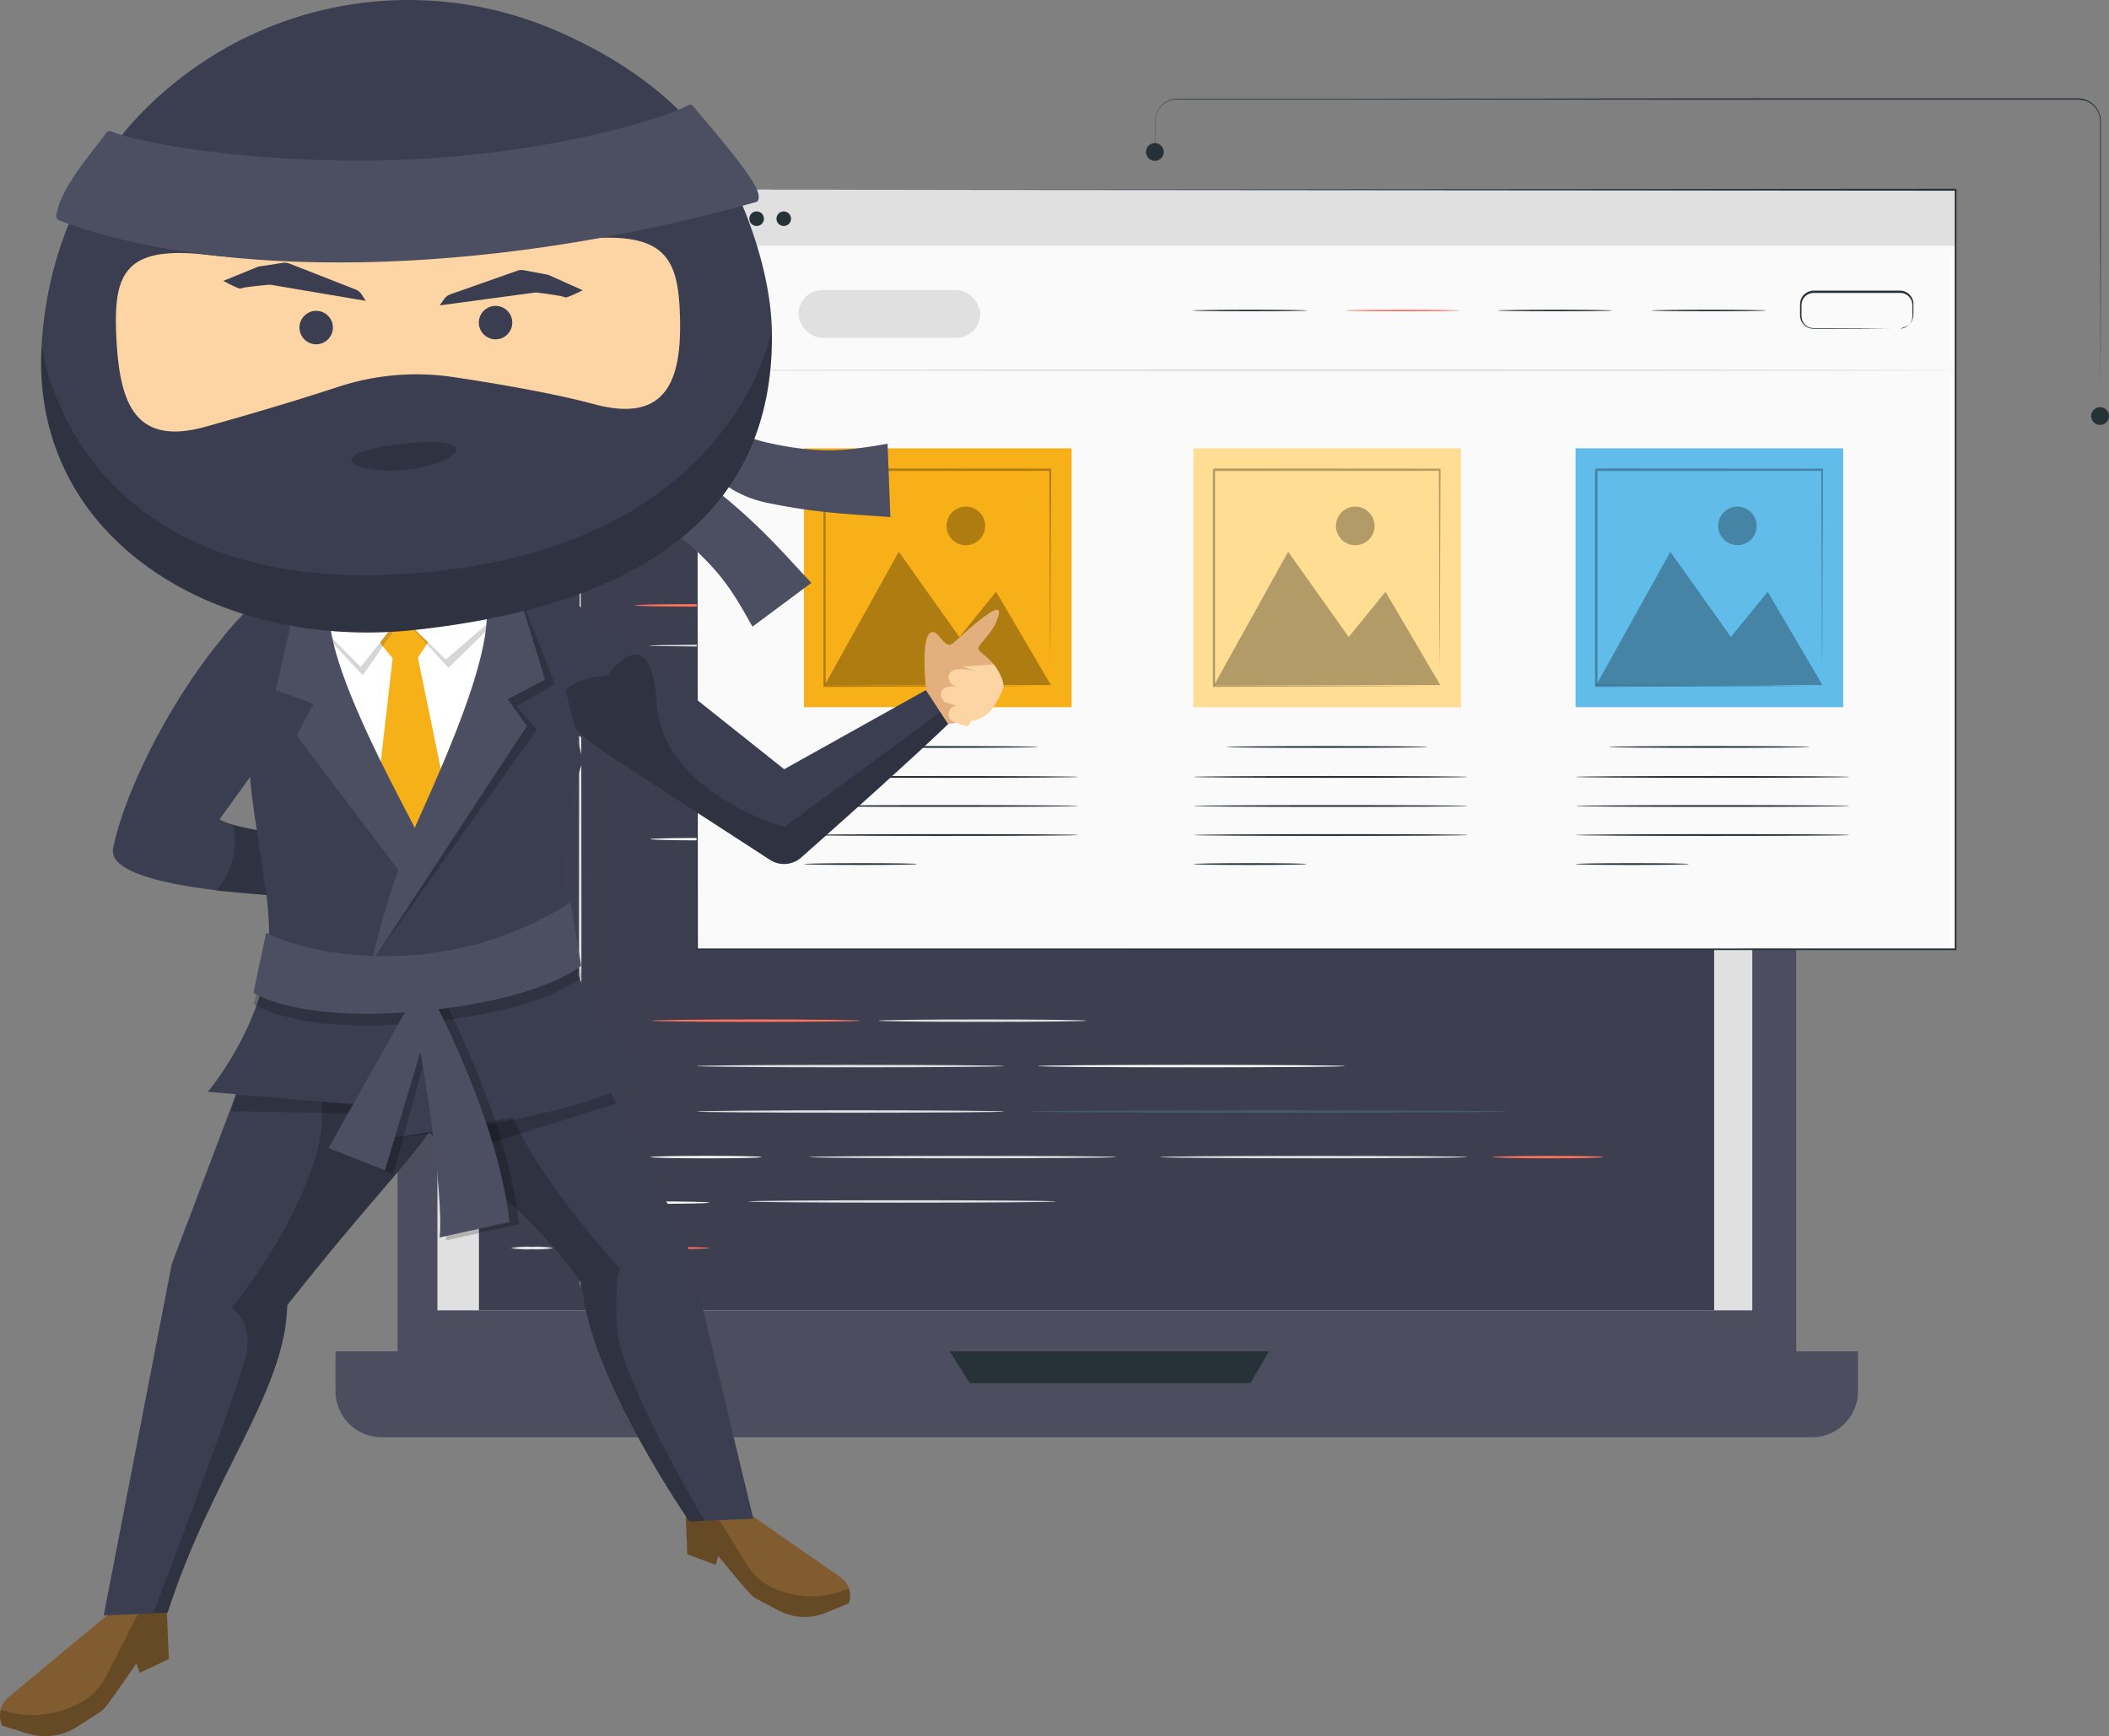 <svg xmlns="http://www.w3.org/2000/svg" width="456.497" height="375.818" viewBox="0 0 456.497 375.818"><rect x="0" y="0" width="456.497" height="375.818" fill="#808080" stroke="none"/><g transform="translate(-1152.127 -3659.149)"><g transform="translate(1224.753 3680.425)"><g transform="translate(0 74.566)"><path d="M136.625,161.3H429.156a4.9,4.9,0,0,1,4.753,5.042V362.8c0,6.02-4.6,10.9-10.274,10.9h-282.2c-5.674,0-10.274-4.88-10.274-10.9V167.1a5.639,5.639,0,0,1,5.465-5.8Z" transform="translate(-117.732 -161.3)" fill="#4c4e60"></path><path d="M113.21,424.23H442.755v8.319a10,10,0,0,1-9.72,10.264H122.93a10,10,0,0,1-9.72-10.264Z" transform="translate(-113.21 -227.536)" fill="#4c4e60"></path><rect width="284.607" height="179.368" transform="translate(22.053 8.438)" fill="#e0e0e0"></rect><path d="M303.51,424.23l4.324,6.867h60.759l4.01-6.867Z" transform="translate(-170.563 -227.536)" fill="#263238"></path><rect width="267.357" height="168.977" transform="translate(31.045 18.829)" fill="#3d3f50"></rect><path d="M183.909,351.6c-.15,0-.269-35.99-.269-80.374s.12-80.382.269-80.382.269,35.983.269,80.382S184.074,351.6,183.909,351.6Z" transform="translate(-130.953 -168.742)" fill="#e0e0e0"></path><path d="M173.184,210.229a20.968,20.968,0,0,1-4.638.262,21.066,21.066,0,0,1-4.646-.262,20.722,20.722,0,0,1,4.646-.269A20.114,20.114,0,0,1,173.184,210.229Z" transform="translate(-125.98 -173.558)" fill="#e0e0e0"></path><path d="M173.664,198.029a20.209,20.209,0,0,1-4.646.269,20.115,20.115,0,0,1-4.638-.269,20.167,20.167,0,0,1,4.638-.269A20.26,20.26,0,0,1,173.664,198.029Z" transform="translate(-126.101 -170.485)" fill="#e0e0e0"></path><path d="M173.184,223.369a20.168,20.168,0,0,1-4.638.269,20.262,20.262,0,0,1-4.646-.269,20.209,20.209,0,0,1,4.646-.269A20.114,20.114,0,0,1,173.184,223.369Z" transform="translate(-125.98 -176.868)" fill="#e0e0e0"></path><path d="M173.184,236.509a20.167,20.167,0,0,1-4.638.269,20.26,20.26,0,0,1-4.646-.269,20.209,20.209,0,0,1,4.646-.269A20.114,20.114,0,0,1,173.184,236.509Z" transform="translate(-125.98 -180.179)" fill="#e0e0e0"></path><path d="M173.184,249.652a20.166,20.166,0,0,1-4.638.269,20.26,20.26,0,0,1-4.646-.269,20.483,20.483,0,0,1,4.646-.262A20.914,20.914,0,0,1,173.184,249.652Z" transform="translate(-125.98 -183.491)" fill="#e0e0e0"></path><path d="M173.184,262.8a20.168,20.168,0,0,1-4.638.269,20.264,20.264,0,0,1-4.646-.269,20.207,20.207,0,0,1,4.646-.269A20.114,20.114,0,0,1,173.184,262.8Z" transform="translate(-125.98 -186.802)" fill="#e0e0e0"></path><path d="M173.184,275.909a20.167,20.167,0,0,1-4.638.269,20.26,20.26,0,0,1-4.646-.269,20.21,20.21,0,0,1,4.646-.269A21.734,21.734,0,0,1,173.184,275.909Z" transform="translate(-125.98 -190.104)" fill="#e0e0e0"></path><path d="M173.184,289.082a20.168,20.168,0,0,1-4.638.269,20.264,20.264,0,0,1-4.646-.269,20.483,20.483,0,0,1,4.646-.262A22.05,22.05,0,0,1,173.184,289.082Z" transform="translate(-125.98 -193.424)" fill="#e0e0e0"></path><path d="M173.184,302.229a20.969,20.969,0,0,1-4.638.262,21.067,21.067,0,0,1-4.646-.262,20.722,20.722,0,0,1,4.646-.269A20.115,20.115,0,0,1,173.184,302.229Z" transform="translate(-125.98 -196.735)" fill="#e0e0e0"></path><path d="M173.184,315.369a20.168,20.168,0,0,1-4.638.269,20.264,20.264,0,0,1-4.646-.269,20.21,20.21,0,0,1,4.646-.269A20.117,20.117,0,0,1,173.184,315.369Z" transform="translate(-125.98 -200.045)" fill="#e0e0e0"></path><path d="M173.184,328.509a20.167,20.167,0,0,1-4.638.269,20.26,20.26,0,0,1-4.646-.269,20.207,20.207,0,0,1,4.646-.269A20.114,20.114,0,0,1,173.184,328.509Z" transform="translate(-125.98 -203.355)" fill="#e0e0e0"></path><path d="M173.184,341.659a20.969,20.969,0,0,1-4.638.262,21.067,21.067,0,0,1-4.646-.262,20.722,20.722,0,0,1,4.646-.269A20.115,20.115,0,0,1,173.184,341.659Z" transform="translate(-125.98 -206.668)" fill="#e0e0e0"></path><path d="M173.184,354.8a20.168,20.168,0,0,1-4.638.269,20.264,20.264,0,0,1-4.646-.269,20.207,20.207,0,0,1,4.646-.269A20.114,20.114,0,0,1,173.184,354.8Z" transform="translate(-125.98 -209.978)" fill="#e0e0e0"></path><path d="M173.184,367.909a20.166,20.166,0,0,1-4.638.269,20.264,20.264,0,0,1-4.646-.269,20.21,20.21,0,0,1,4.646-.269A21.732,21.732,0,0,1,173.184,367.909Z" transform="translate(-125.98 -213.28)" fill="#e0e0e0"></path><path d="M173.184,381.082a20.167,20.167,0,0,1-4.638.269,20.262,20.262,0,0,1-4.646-.269,20.484,20.484,0,0,1,4.646-.262A22.054,22.054,0,0,1,173.184,381.082Z" transform="translate(-125.98 -216.601)" fill="#e0e0e0"></path><path d="M173.184,394.229a20.168,20.168,0,0,1-4.638.269,20.264,20.264,0,0,1-4.646-.269,20.207,20.207,0,0,1,4.646-.269A20.114,20.114,0,0,1,173.184,394.229Z" transform="translate(-125.98 -219.911)" fill="#e0e0e0"></path><path d="M217.946,394.229c0,.15-5.394.269-12.052.269s-12.044-.12-12.044-.269,5.394-.269,12.044-.269S217.946,394.08,217.946,394.229Z" transform="translate(-136.959 -219.911)" fill="#ff725e"></path><path d="M229.076,208.259c0,.15-5.394.269-12.044.269s-12.052-.12-12.052-.269,5.394-.269,12.052-.269S229.076,208.11,229.076,208.259Z" transform="translate(-140.237 -173.062)" fill="#ff725e"></path><path d="M255.737,236.509c0,.15-10.1.269-22.54.269s-22.547-.12-22.547-.269,10.092-.269,22.547-.269S255.737,236.36,255.737,236.509Z" transform="translate(-142.195 -180.179)" fill="#ff725e"></path><path d="M325.419,236.509c0,.15-10.092.269-22.54.269s-22.54-.12-22.54-.269,10.092-.269,22.54-.269S325.419,236.36,325.419,236.509Z" transform="translate(-162.925 -180.179)" fill="#e0e0e0"></path><path d="M291.625,249.652c0,.15-14.872.269-33.222.269s-33.222-.12-33.222-.269,14.872-.262,33.222-.262S291.625,249.51,291.625,249.652Z" transform="translate(-146.904 -183.491)" fill="#e0e0e0"></path><path d="M291.625,262.8c0,.15-14.872.269-33.222.269s-33.222-.12-33.222-.269,14.872-.269,33.222-.269S291.625,262.65,291.625,262.8Z" transform="translate(-146.904 -186.802)" fill="#e0e0e0"></path><path d="M352.735,302.229c0,.142-14.879.262-33.222.262s-33.222-.12-33.222-.262,14.872-.269,33.222-.269S352.735,302.08,352.735,302.229Z" transform="translate(-165.293 -196.735)" fill="#e0e0e0"></path><path d="M326.355,275.909c0,.15-14.879.269-33.222.269s-33.222-.12-33.222-.269,14.872-.269,33.222-.269S326.355,275.782,326.355,275.909Z" transform="translate(-157.354 -190.104)" fill="#e0e0e0"></path><path d="M434.885,275.909c0,.15-14.872.269-33.222.269s-33.222-.12-33.222-.269,14.872-.269,33.222-.269S434.885,275.782,434.885,275.909Z" transform="translate(-190.013 -190.104)" fill="#e0e0e0"></path><path d="M397.145,249.652c0,.15-14.879.269-33.222.269s-33.222-.12-33.222-.269,14.872-.262,33.222-.262S397.145,249.51,397.145,249.652Z" transform="translate(-178.656 -183.491)" fill="#fafafa"></path><path d="M458.495,302.229c0,.142-14.879.262-33.222.262s-33.222-.12-33.222-.262,14.872-.269,33.222-.269S458.495,302.08,458.495,302.229Z" transform="translate(-197.118 -196.735)" fill="#fafafa"></path><path d="M433.855,262.8c0,.15-23.1.269-51.618.269s-51.618-.12-51.618-.269,23.093-.269,51.618-.269S433.855,262.65,433.855,262.8Z" transform="translate(-180.234 -186.802)" fill="#455a64"></path><path d="M217.946,381.082c0,.15-5.394.269-12.052.269s-12.044-.12-12.044-.269,5.394-.262,12.044-.262S217.946,380.955,217.946,381.082Z" transform="translate(-136.959 -216.601)" fill="#fafafa"></path><path d="M233.886,275.909c0,.15-5.394.269-12.052.269s-12.044-.12-12.044-.269,5.394-.269,12.044-.269S233.886,275.782,233.886,275.909Z" transform="translate(-141.654 -190.104)" fill="#fafafa"></path><path d="M492.066,275.909c0,.15-5.394.269-12.044.269s-12.022-.1-12.022-.269,5.394-.269,12.052-.269S492.066,275.782,492.066,275.909Z" transform="translate(-217.698 -190.104)" fill="#ff725e"></path><path d="M255.737,328.439c0,.142-10.1.262-22.54.262s-22.547-.12-22.547-.262,10.092-.269,22.547-.269S255.737,328.29,255.737,328.439Z" transform="translate(-142.195 -203.337)" fill="#ff725e"></path><path d="M325.419,328.439c0,.142-10.092.262-22.54.262s-22.54-.12-22.54-.262,10.092-.269,22.54-.269S325.419,328.29,325.419,328.439Z" transform="translate(-162.925 -203.337)" fill="#e0e0e0"></path><path d="M291.625,341.579c0,.15-14.872.269-33.222.269s-33.222-.12-33.222-.269,14.872-.269,33.222-.269S291.625,341.43,291.625,341.579Z" transform="translate(-146.904 -206.648)" fill="#e0e0e0"></path><path d="M291.625,354.719c0,.15-14.872.269-33.222.269s-33.222-.12-33.222-.269,14.872-.269,33.222-.269S291.625,354.57,291.625,354.719Z" transform="translate(-146.904 -209.958)" fill="#e0e0e0"></path><path d="M326.355,367.912c0,.15-14.879.269-33.222.269s-33.222-.12-33.222-.269,14.872-.262,33.222-.262S326.355,367.732,326.355,367.912Z" transform="translate(-157.354 -213.283)" fill="#e0e0e0"></path><path d="M434.885,367.912c0,.15-14.872.269-33.222.269s-33.222-.12-33.222-.269,14.872-.262,33.222-.262S434.885,367.732,434.885,367.912Z" transform="translate(-190.013 -213.283)" fill="#e0e0e0"></path><path d="M307.545,380.749c0,.15-14.872.269-33.215.269s-33.23-.12-33.23-.269,14.872-.269,33.23-.269S307.545,380.6,307.545,380.749Z" transform="translate(-151.694 -216.515)" fill="#e0e0e0"></path><path d="M276.815,219.909c0,.15-14.879.269-33.222.269s-33.222-.12-33.222-.269,14.872-.269,33.222-.269S276.815,219.782,276.815,219.909Z" transform="translate(-142.447 -175.997)" fill="#e0e0e0"></path><path d="M397.145,341.579c0,.15-14.879.269-33.222.269s-33.222-.12-33.222-.269,14.872-.269,33.222-.269S397.145,341.43,397.145,341.579Z" transform="translate(-178.656 -206.648)" fill="#fafafa"></path><path d="M433.855,354.719c0,.15-23.1.269-51.618.269s-51.618-.12-51.618-.269,23.093-.269,51.618-.269S433.855,354.57,433.855,354.719Z" transform="translate(-180.234 -209.958)" fill="#455a64"></path><path d="M233.886,367.912c0,.15-5.394.269-12.052.269s-12.044-.12-12.044-.269,5.394-.262,12.044-.262S233.886,367.732,233.886,367.912Z" transform="translate(-141.654 -213.283)" fill="#fafafa"></path><path d="M492.066,367.912c0,.15-5.394.269-12.044.269S468,368.024,468,367.912s5.394-.262,12.052-.262S492.066,367.732,492.066,367.912Z" transform="translate(-217.698 -213.283)" fill="#ff725e"></path></g><g transform="translate(78.122 0)"><path d="M377.929,119.609V113.28a5.387,5.387,0,0,1,.374-2.184,4.878,4.878,0,0,1,1.541-1.99,4.735,4.735,0,0,1,2.626-.995h27.245L508.791,108h68.33a7.8,7.8,0,0,1,1.5.09,4.952,4.952,0,0,1,3.972,3.98,7.916,7.916,0,0,1,.09,1.444V135.67c0,12.717-.045,22.936-.06,30.043v8.169c0-1.878,0-4.631-.037-8.169,0-7.107,0-17.363-.06-30.043V113.512a7.031,7.031,0,0,0-.082-1.384,4.631,4.631,0,0,0-3.74-3.74,7.571,7.571,0,0,0-1.436-.082H508.768l-99.136-.06H382.4a4.668,4.668,0,0,0-2.551.95,4.8,4.8,0,0,0-1.5,1.923,5.334,5.334,0,0,0-.374,2.132v5.581A4.753,4.753,0,0,1,377.929,119.609Z" transform="translate(-278.703 -107.993)" fill="#263238"></path><path d="M652.705,199.283a1.923,1.923,0,1,1-1.923-1.923A1.923,1.923,0,0,1,652.705,199.283Z" transform="translate(-346.956 -130.506)" fill="#263238"></path><path d="M379.205,122.875a1.923,1.923,0,1,1-1.923-1.915,1.923,1.923,0,0,1,1.923,1.915Z" transform="translate(-278.057 -111.26)" fill="#263238"></path><path d="M245.51,134.43V298.851H517.894V134.43Z" transform="translate(-245.345 -114.653)" fill="#fafafa"></path><rect width="272.384" height="12.156" transform="translate(0.165 19.777)" fill="#e0e0e0"></rect><ellipse cx="1.578" cy="1.578" rx="1.578" ry="1.578" transform="translate(5.573 24.49)" fill="#263238"></ellipse><path d="M263.747,142.308a1.578,1.578,0,1,1-1.578-1.578A1.578,1.578,0,0,1,263.747,142.308Z" transform="translate(-249.144 -116.24)" fill="#263238"></path><ellipse cx="1.578" cy="1.578" rx="1.578" ry="1.578" transform="translate(17.318 24.49)" fill="#263238"></ellipse><path d="M413.639,169.345c0,.09-5.558.165-12.411.165s-12.418-.075-12.418-.165,5.558-.165,12.418-.165S413.639,169.255,413.639,169.345Z" transform="translate(-281.445 -123.407)" fill="#263238"></path><path d="M457.789,169.345c0,.09-5.558.165-12.418.165s-12.411-.075-12.411-.165,5.558-.165,12.411-.165S457.789,169.255,457.789,169.345Z" transform="translate(-292.567 -123.407)" fill="#ff725e"></path><path d="M501.931,169.345c0,.09-5.558.165-12.411.165s-12.411-.075-12.411-.165,5.551-.165,12.411-.165S501.931,169.255,501.931,169.345Z" transform="translate(-303.69 -123.407)" fill="#263238"></path><path d="M546.469,169.345c0,.09-5.558.165-12.411.165s-12.418-.075-12.418-.165,5.558-.165,12.418-.165S546.469,169.255,546.469,169.345Z" transform="translate(-314.907 -123.407)" fill="#263238"></path><path d="M586.236,171.9a2.5,2.5,0,0,0,.591-.1,2.731,2.731,0,0,0,1.429-.875,2.677,2.677,0,0,0,.584-1.025,5.412,5.412,0,0,0,.09-1.5c-.067-1.04.247-2.394-.7-3.381a2.663,2.663,0,0,0-1.766-.868H567.534a2.641,2.641,0,0,0-2.319,1.421,2.769,2.769,0,0,0-.284,1.369v1.5a4.964,4.964,0,0,0,.09,1.391,2.544,2.544,0,0,0,.651,1.145,2.626,2.626,0,0,0,1.1.673,4.331,4.331,0,0,0,1.294.112l9.456.037,6.381.052h2.184a.412.412,0,0,1,.15,0H583.9l-6.381.052h-9.456a4.429,4.429,0,0,1-1.384-.127A2.923,2.923,0,0,1,564.609,169v-2.244a3.113,3.113,0,0,1,.322-1.5,2.992,2.992,0,0,1,2.611-1.6h18.934a2.858,2.858,0,0,1,1.923.973,2.79,2.79,0,0,1,.748,1.818v1.713a5.431,5.431,0,0,1-.12,1.5,2.814,2.814,0,0,1-.621,1.115,2.761,2.761,0,0,1-1.5.853A2.184,2.184,0,0,1,586.236,171.9Z" transform="translate(-325.732 -122.017)" fill="#263238"></path><rect width="39.327" height="10.324" rx="5.162" transform="translate(22.083 41.524)" fill="#e0e0e0"></rect><rect width="57.931" height="56.046" transform="translate(23.273 75.764)" fill="#f8b018"></rect><g transform="translate(27.769 98.169)" opacity="0.3"><path d="M282.41,268.066l16.024-28.846,13.114,18.44,7.96-9.792,11.85,20.2Z" transform="translate(-282.41 -239.22)"></path></g><g transform="translate(54.139 88.391)" opacity="0.3"><path d="M326.009,230.317a4.174,4.174,0,1,1-4.167-4.167A4.174,4.174,0,0,1,326.009,230.317Z" transform="translate(-317.66 -226.15)"></path></g><path d="M331.264,215.137l-48.94-.037-.284.284v47h.239l35.549-.127,9.927-.06h3.471a.853.853,0,0,0-.239,0h-3.336l-9.979-.06-35.16-.12V215.654l48.438-.037c.045,13.892.09,25.435.12,33.6,0,4.085.045,7.294.06,9.516v3.411a1.082,1.082,0,0,0,0-.209v-3.1c0-2.207,0-5.4.067-9.463,0-8.229.067-19.929.12-33.993v-.239Z" transform="translate(-254.548 -134.975)" opacity="0.3"></path><path d="M329.494,295.634c0,.1-9.725.195-21.754.195S286,295.739,286,295.634s9.725-.194,21.754-.194S329.494,295.522,329.494,295.634Z" transform="translate(-255.546 -155.214)" fill="#263238"></path><path d="M335.8,304.3c0,.112-13.293.2-29.684.2s-29.676-.09-29.676-.2,13.286-.194,29.676-.194S335.8,304.2,335.8,304.3Z" transform="translate(-253.137 -157.398)" fill="#263238"></path><path d="M335.8,312.714c0,.1-13.293.195-29.684.195s-29.676-.09-29.676-.195,13.286-.194,29.676-.194S335.8,312.6,335.8,312.714Z" transform="translate(-253.137 -159.517)" fill="#263238"></path><path d="M335.8,321.115c0,.1-13.293.195-29.684.195s-29.676-.09-29.676-.195,13.286-.195,29.676-.195S335.8,320.98,335.8,321.115Z" transform="translate(-253.137 -161.633)" fill="#263238"></path><path d="M300.94,329.514c0,.1-5.491.195-12.254.195s-12.246-.09-12.246-.195,5.483-.195,12.246-.195S300.94,329.4,300.94,329.514Z" transform="translate(-253.137 -163.749)" fill="#263238"></path><path d="M0,0H57.932V56.046H0Z" transform="translate(107.559 75.764)" fill="#ffdd93"></path><g transform="translate(112.055 98.169)" opacity="0.3"><path d="M395.08,268.066,411.1,239.22l13.106,18.44,7.967-9.792,11.85,20.2Z" transform="translate(-395.08 -239.22)"></path></g><g transform="translate(138.425 88.391)" opacity="0.3"><path d="M438.679,230.317a4.174,4.174,0,1,1-4.167-4.167A4.174,4.174,0,0,1,438.679,230.317Z" transform="translate(-430.33 -226.15)"></path></g><path d="M443.934,215.137l-48.94-.037-.284.284v47h.239l35.549-.127,9.927-.06H443.9a.852.852,0,0,0-.239,0h-3.336l-9.979-.06-35.16-.12V215.654l48.438-.037c.045,13.892.09,25.435.12,33.6,0,4.085.045,7.294.06,9.516v3.411a1.082,1.082,0,0,0,0-.209v-3.1c0-2.207.037-5.4.067-9.463,0-8.229.067-19.929.12-33.993v-.239Z" transform="translate(-282.932 -134.975)" opacity="0.3"></path><path d="M442.158,295.634c0,.1-9.725.195-21.754.195s-21.754-.09-21.754-.195,9.725-.194,21.754-.194S442.158,295.522,442.158,295.634Z" transform="translate(-283.924 -155.214)" fill="#263238"></path><path d="M448.47,304.3c0,.112-13.293.2-29.684.2s-29.676-.09-29.676-.2,13.286-.194,29.676-.194S448.47,304.2,448.47,304.3Z" transform="translate(-281.521 -157.398)" fill="#263238"></path><path d="M448.47,312.714c0,.1-13.293.195-29.684.195s-29.676-.09-29.676-.195,13.286-.194,29.676-.194S448.47,312.6,448.47,312.714Z" transform="translate(-281.521 -159.517)" fill="#263238"></path><path d="M448.47,321.115c0,.1-13.293.195-29.684.195s-29.676-.09-29.676-.195,13.286-.195,29.676-.195S448.47,320.98,448.47,321.115Z" transform="translate(-281.521 -161.633)" fill="#263238"></path><path d="M413.61,329.514c0,.1-5.491.195-12.254.195s-12.246-.09-12.246-.195,5.483-.195,12.246-.195S413.61,329.4,413.61,329.514Z" transform="translate(-281.521 -163.749)" fill="#263238"></path><path d="M0,0H57.932V56.046H0Z" transform="translate(190.282 75.764)" fill="#62bcea"></path><g transform="translate(194.771 98.169)" opacity="0.3"><path d="M505.65,268.066l16.031-28.846,13.106,18.44,7.967-9.792,11.85,20.2Z" transform="translate(-505.65 -239.22)"></path></g><g transform="translate(221.156 88.391)" opacity="0.3"><path d="M549.254,230.317a4.167,4.167,0,1,1-4.167-4.167,4.167,4.167,0,0,1,4.167,4.167Z" transform="translate(-540.92 -226.15)"></path></g><path d="M554.514,215.137l-48.947-.037-.277.284v47h.239l35.549-.127,9.927-.06h3.479a.949.949,0,0,0-.239,0h-3.336l-9.927-.172-35.16-.12V215.654l48.438-.037c.052,13.892.09,25.435.12,33.6,0,4.085.052,7.294.067,9.516v3.179a1.564,1.564,0,0,0,0,.232v-3.314c0-2.207.037-5.4.06-9.463,0-8.229.075-19.929.127-33.993v-.239Z" transform="translate(-310.789 -134.975)" opacity="0.3"></path><path d="M552.731,295.634c0,.1-9.725.195-21.747.195s-21.754-.09-21.754-.195,9.725-.194,21.754-.194S552.731,295.522,552.731,295.634Z" transform="translate(-311.781 -155.214)" fill="#263238"></path><path d="M559.013,304.3c0,.112-13.286.2-29.676.2s-29.676-.09-29.676-.2,13.286-.194,29.676-.194S559.013,304.2,559.013,304.3Z" transform="translate(-309.37 -157.398)" fill="#263238"></path><path d="M559.013,312.714c0,.1-13.286.195-29.676.195s-29.676-.09-29.676-.195,13.286-.194,29.676-.194S559.013,312.6,559.013,312.714Z" transform="translate(-309.37 -159.517)" fill="#263238"></path><path d="M559.013,321.115c0,.1-13.286.195-29.676.195s-29.676-.09-29.676-.195,13.286-.195,29.676-.195S559.013,320.98,559.013,321.115Z" transform="translate(-309.37 -161.633)" fill="#263238"></path><path d="M524.182,329.514c0,.1-5.483.195-12.246.195s-12.246-.09-12.246-.195,5.476-.195,12.246-.195S524.182,329.4,524.182,329.514Z" transform="translate(-309.378 -163.749)" fill="#263238"></path><path d="M517.972,186.634c0,.1-60.931.195-136.069.195s-136.084-.09-136.084-.195,60.916-.194,136.084-.194S517.972,186.53,517.972,186.634Z" transform="translate(-245.424 -127.755)" fill="#e0e0e0"></path><path d="M245.455,134.367l272.384-.187h.18v164.8h-.195l-272.384-.045h-.15v-.15c.09-100.729.15-163.194.15-164.421,0,1.227.06,63.692.157,164.421l-.157-.157,272.4-.008-.195.195h0v-164.4l.18.18Z" transform="translate(-245.29 -114.59)" fill="#263238"></path></g></g><g transform="translate(1152.127 3659.149)"><g transform="translate(0 0)"><path d="M722.691,362.291l-30.7,17.145L644.456,341.6l-29.494,9.317s29.488,19.29,73.941,48.121a5.608,5.608,0,0,0,6.774-.5c10.261-9.091,24.684-22,31.831-28.918Z" transform="translate(-522.253 -212.921)" fill="#3b3e50"></path><path d="M738.541,374.623c-7.147,6.914-21.57,19.827-31.831,28.918a5.608,5.608,0,0,1-6.774.5c-12.61-8.179-24.017-15.59-33.888-22.011-24.923-16.212-1.191-17.945-1.191-17.945s9.342-13.371,10.578,6.081,27.65,26.8,27.65,26.8l33.755-24.93Z" transform="translate(-533.288 -217.927)" opacity="0.2"></path><path d="M764.047,363.563s-1.1-10.609.76-12.25,3.1,3.95,5.141,2.076c10.1-9.271,10.819-8.193,9.307-4.576-1.294,3.1-4.561,5.289-3.741,6.162,1.512,1.61,6.62,4.275,4,10.536-1.069,2.557-4.476,4.883-10.655,5.378Z" transform="translate(-563.61 -214.194)" fill="#e2af7d"></path><path d="M773.308,363.03c.9.334,1.962.651,2.931.918-.576-.09-1.211-.183-1.938-.278-5.455-.707-4.176,2.958-2.927,3.419.22.081.456.159.691.238-4.76-.368-3.549,3.027-2.347,3.471.736.271,1.57.528,2.379.76a1.79,1.79,0,0,0-.734,3.434,17.462,17.462,0,0,0,3.121.969l.77-1.144a7.17,7.17,0,0,0,4.287-2.317,21.968,21.968,0,0,0,2.645-4.98c.082-1.495-.858-3.2-2.089-4.963" transform="translate(-564.975 -218.748)" fill="#fdd5a4"></path><path d="M510.13,647.027l12.537-.528.435,10.311-6.294,2.976-.758-2.023s-6.176,9.19-7.273,10.087c-.537.44-3.1,2.089-5.573,3.656a12.836,12.836,0,0,1-10.68,1.419l-5.49-1.705h0a5.206,5.206,0,0,1,1.4-6.181Z" transform="translate(-486.557 -297.683)" fill="#805c30"></path><path d="M504.41,665.982h0a13.1,13.1,0,0,0,5.044-5.327l7.293-14.2,5.925.034.435,10.311-6.294,2.976-.758-2.023s-6.176,9.19-7.273,10.087c-.537.44-3.1,2.089-5.573,3.656a12.836,12.836,0,0,1-10.68,1.419l-5.49-1.705a3.953,3.953,0,0,1-.457-1.73,5.77,5.77,0,0,1,.137-1.71l2.179.611A21.378,21.378,0,0,0,504.41,665.982Z" transform="translate(-486.561 -297.67)" opacity="0.2"></path><path d="M703.847,615.265l-11.784.5.409,9.691,6.13,2.29.551-1.955s6.512,8.119,7.609,8.872c.538.369,3.069,1.711,5.509,2.983a12.067,12.067,0,0,0,10.115.485l5.008-2.033h0a4.894,4.894,0,0,0-1.8-5.678Z" transform="translate(-543.688 -289)" fill="#805c30"></path><path d="M710.71,632.577h0a12.315,12.315,0,0,1-5.145-4.59L697.61,615.26l-5.547.5.409,9.691,6.13,2.29.551-1.955s6.512,8.119,7.609,8.872c.538.369,3.069,1.711,5.509,2.983a12.067,12.067,0,0,0,10.115.484l5.008-2.032a3.719,3.719,0,0,0,.291-1.656,5.444,5.444,0,0,0-.263-1.591l-1.993.744A20.093,20.093,0,0,1,710.71,632.577Z" transform="translate(-543.688 -288.999)" opacity="0.2"></path><path d="M625.357,475.141l-19.237-24.9-20.16,10.3-20.955-8.565-18.115,26.478-14.512,38.289L517.651,592.8l13.831-.583c9.546-29.713,25.488-47.769,25.895-66.572,17.654-22.347,25.03-29.327,30.7-37.43,7.6,7.448,21.877,16.836,33.053,32.744,1.448,20.133,23.29,51.494,23.29,51.494l13.831-.583-14.38-59.828Z" transform="translate(-495.201 -243.123)" fill="#3b3e50"></path><path d="M535.613,601.056c9.546-29.713,25.488-47.769,25.895-66.572,17.654-22.347,25.03-29.327,30.7-37.43,7.6,7.448,21.877,16.836,33.053,32.743,1.448,20.133,23.29,51.494,23.29,51.494l3.286-.139s-18.35-30.746-18.948-41.779.658-12.818.658-12.818-20.163-21.615-25.1-37.379c-2.339-7.468-15.433-1.281-15.433-1.281l-28.758-5.849s8.309,4.313,3.152,21.051-17.972,31.934-17.972,31.934,4.647,2.76,3.217,9.935-20.146,56.22-20.146,56.22Z" transform="translate(-499.331 -251.966)" opacity="0.2"></path><path d="M622.132,371.734s-6.67,16.441-2.251,41.428c1.677,9.479,7.546,16.687,16.662,27.035-13.471,7.362-58.7,13.595-58.7,13.595l-1.424-7.408-35.468-3.027s10.255-12.152,12.719-26.98c2.027-12.2-2.334-26.523-3.6-41.148,0,0-4.139,5.785-6.6,9.138,5.016,3.245,34.636,5.572,34.636,5.572l-.769,11.655s-58.259.192-56.932-10.744c2.281-11.61,11.592-30.935,23.274-45.22a57.731,57.731,0,0,1,11.595-11.389c6.778-5.1,20.288-12.92,30.288-13.506,13.553-.793,15.751-1.34,29.245,9.958,3.8,3.179-5.408.457-1.671,4.242" transform="translate(-495.959 -207.019)" fill="#3b3e50"></path><line y1="10.763" x2="0.297" transform="translate(101.058 183.607)" fill="#3b3e50"></line><path d="M556.78,491.369l29.5,2.433,1.424,7.408s34.365-3.531,50.461-10.275a6.8,6.8,0,0,0,1.206,2.294l-26.958,8.548L598.7,499.525,587.7,501.21l-2.239-5.708-29.609-.511Z" transform="translate(-505.822 -254.437)" opacity="0.2"></path><g transform="translate(64.204 124.483)"><path d="M605.679,336.458,622.61,338.9s4.728,7.27-1.4,19.481-18.488,33.982-18.488,33.982S593,382.148,588.74,375.687s-10.743-22.76-8.483-32.153S596.343,335.524,605.679,336.458Z" transform="translate(-576.68 -335.79)" fill="#fff"></path><path d="M608.423,351.61l2.188,1.5a1.964,1.964,0,0,1,.361,1.6l-3.277,4.9-3.16.134-3.826-4.65a2.18,2.18,0,0,1,.306-1.513l2.295-1.755Z" transform="translate(-582.488 -340.188)" fill="#f6b119"></path><path d="M610.108,348.247l7.868,8.623,14.212-13.848-.519-3.654Z" transform="translate(-585.108 -336.785)" fill="#333" opacity="0.2"></path><path d="M597.153,348.842,590,359.21l-13.831-14.79,2.376-2.5Z" transform="translate(-575.673 -337.494)" fill="#333" opacity="0.2"></path><path d="M608.406,359.8l5.545,26.944-6.545,12.332L599.878,388.1l3.225-28.076Z" transform="translate(-582.265 -342.465)" fill="#f6b119"></path><path d="M610.121,347.9l7.289,7.063,14.752-12.713-.213-3.239Z" transform="translate(-585.112 -336.684)" fill="#fff"></path><path d="M596.918,347.776l-7.563,9.616-13.872-14.024,2.97-1.453Z" transform="translate(-575.483 -337.493)" fill="#fff"></path></g><g transform="translate(54.961 197.846)" opacity="0.2"><path d="M598.714,460.963c-26.661,2.474-36.034-3.993-36.034-3.993l2.763-13s10.963,6.2,31.278,4.891a73.426,73.426,0,0,0,34.623-11.46l2.267,13.73S625.375,458.49,598.714,460.963Z" transform="translate(-562.68 -437.4)"></path></g><g transform="translate(71.079 214.513)" opacity="0.2"><path d="M604.3,461.082,585,494.5l14.008,5.665,9.779-35.388S605.275,458.572,604.3,461.082Z" transform="translate(-585.004 -460.484)"></path></g><path d="M610.116,457.71c3.181,11.272,8.37,46.488,7.294,56l15.882-3.513c-2.515-23.078-16.768-49.448-17.344-50.918Z" transform="translate(-520.906 -245.2)" opacity="0.2"></path><path d="M597.893,420.515a170.071,170.071,0,0,1,10.3-31.256c7.134-15.919,19.336-43.4,12.878-50.566l8.137.161,8.4,21.285-8.264,4.87,4.341,5.013Z" transform="translate(-517.508 -212.114)" opacity="0.2"></path><path d="M597.893,420.515a170.071,170.071,0,0,1,10.3-31.256c7.134-15.919,19.336-43.4,12.878-50.566l8.137.161,6.286,20.389-8.091,4.215,4.154,5.827Z" transform="translate(-517.508 -212.114)" fill="#4c4e61"></path><path d="M601.19,395.5c-.943-2.035-1.959-4.113-3.047-6.2-8.076-15.463-21.9-42.162-15.885-49.7l-8.113.648-4.965,21.53,8.242,2.922-3.71,6.866,23.672,31.268A29.464,29.464,0,0,0,601.19,395.5Z" transform="translate(-509.526 -212.367)" fill="#4c4e61"></path><g transform="translate(111.279 49.887)"><path d="M644.056,238.394l-3.373-5.922a166.657,166.657,0,0,1,28.249,2.881c4.08.773,16.5,3.117,20.3,13.065,2.031,5.314.873,10.9-.148,15.828-1.144,5.512-1.7,9.024.251,11.309l.007.007c1.5,1.755,4.508,2.506,7.461,3.124,11.392,2.388,17.452,1.153,24.717-.042l.606,15.882c-7.382-.626-15.085-.671-26.882-3.144a24.139,24.139,0,0,1-12.735-7.221l-.019-.023c-4.845-5.689-4.2-12.949-2.938-19.053.856-4.126,1.544-7.981.542-10.961C677.512,246.451,653.013,238.538,644.056,238.394Z" transform="translate(-640.683 -232.472)" fill="#4c4e61"></path></g><g transform="translate(76.234 100.516)"><path d="M598.872,302.6l-6.728,1.083a166.633,166.633,0,0,0,19.95,20.207c3.159,2.694,12.771,10.905,22.9,7.628,5.414-1.748,9.041-6.15,12.241-10.036,3.578-4.345,5.968-6.977,8.969-6.892h.01c2.308.071,4.778,1.943,7.11,3.855,9,7.38,11.837,12.877,15.459,19.286l12.755-9.481c-5.115-5.36-9.977-11.333-19.3-18.976a24.135,24.135,0,0,0-13.608-5.4H658.6c-7.468-.209-12.723,4.842-16.687,9.652-2.679,3.253-5.251,6.206-8.2,7.292C626.119,323.614,604.6,309.485,598.872,302.6Z" transform="translate(-592.144 -302.595)" fill="#4c4e61"></path></g><g transform="translate(8.9 0)"><path d="M657.048,234.79c.872,42.446-32.6,60.068-77.11,64.925-42.545,4.642-83.5-19.284-80.941-61.663,1.791-29.633,17.92-52.422,41.445-65.169,1.353-.733,2.931-1.5,4.659-2.283a80.419,80.419,0,0,1,63.722-1.248q.581.238,1.118.468c17.14,7.3,31.577,18.516,38.826,33.715C653.581,213.625,656.852,225.2,657.048,234.79Z" transform="translate(-498.884 -163.376)" fill="#3b3e50"></path><path d="M499,265.548c-2.561,42.379,38.4,66.305,80.941,61.663,44.508-4.857,77.981-22.479,77.11-64.925,0,0-8.232,48.633-80.115,52.863S499,265.548,499,265.548Z" transform="translate(-498.884 -190.873)" opacity="0.2"></path><path d="M603.455,301.919c11.762-1.067,17.836-7.708-.568-5.614S592.339,302.928,603.455,301.919Z" transform="translate(-524.738 -200.217)" opacity="0.2"></path><path d="M540.753,275.552c12.648-3.528,22.2-6.494,28.795-8.66a54.145,54.145,0,0,1,24.855-2.07c9.315,1.4,21.542,3.47,30.346,5.844,16.171,4.362,19.077-5.731,18.638-19.308s-3.773-19.056-26.282-15.8c-20.106,2.911-50.978,5.472-76.627,2.726-17.716-1.9-19.776,4.559-19.051,18.381S525.445,279.822,540.753,275.552Z" transform="translate(-505.118 -183.189)" fill="#fdd5a4"></path><ellipse cx="3.62" cy="3.62" rx="3.62" ry="3.62" transform="translate(94.742 66.213)" fill="#3b3e50"></ellipse><ellipse cx="3.62" cy="3.62" rx="3.62" ry="3.62" transform="translate(55.917 67.286)" fill="#3b3e50"></ellipse><path d="M503.438,218.674a1.053,1.053,0,0,0,.635,1.152c33.985,12.792,91.694,12.662,151.017-4.044.407-.327.469-.962.284-1.8-.835-3.781-12.207-16.454-13.986-18.8a.958.958,0,0,0-1.226-.278c-6.061,3.293-31.964,10.885-63.63,11.847-31.934.971-57.052-4.226-61.139-6.19-.526-.253-1.005.046-1.324.54C512.418,203.656,504.424,212.291,503.438,218.674Z" transform="translate(-500.146 -172.109)" fill="#4c4e61"></path></g><path d="M618.4,251.982l20.463-2.756a2.691,2.691,0,0,1,.711,0c1.284.162,5.642.732,5.878,1.005.277.321,3.88-1.522,3.88-1.522l-7.133-3.2a2.738,2.738,0,0,0-.625-.2l-4.965-.935a2.783,2.783,0,0,0-1.44.11l-14.467,5.1a2.785,2.785,0,0,0-1.362,1.04Z" transform="translate(-523.21 -185.879)" fill="#3b3e50"></path><path d="M584.336,250.4l-20.358-3.45a2.691,2.691,0,0,0-.711-.028c-1.288.118-5.663.54-5.908.8-.288.311-3.826-1.653-3.826-1.653l7.237-2.958a2.775,2.775,0,0,1,.631-.175l4.994-.766a2.774,2.774,0,0,1,1.435.16l14.286,5.593a2.786,2.786,0,0,1,1.325,1.085Z" transform="translate(-505.177 -185.274)" fill="#3b3e50"></path><path d="M608.743,460.6c3.026,10.723,7.962,44.225,6.94,53.271l15.109-3.341c-2.393-21.955-15.952-47.042-16.5-48.44Z" transform="translate(-520.524 -246.003)" fill="#4c4e61"></path><path d="M560.156,411.81l2.088,14.037-10.885-.921a16.291,16.291,0,0,0,3.694-14.275C557.547,411.341,560.156,411.81,560.156,411.81Z" transform="translate(-504.572 -232.118)" opacity="0.2"></path><g transform="translate(71.079 214.32)"><path d="M603.94,460.836,585,494.429l12.237,4.823,10.525-35.033S604.936,458.336,603.94,460.836Z" transform="translate(-585.004 -460.217)" fill="#4c4e61"></path></g><g transform="translate(54.854 195.319)"><path d="M598.566,457.463c-26.661,2.474-36.034-3.993-36.034-3.993l2.764-13s10.962,6.2,31.279,4.891A73.425,73.425,0,0,0,631.2,433.9l2.267,13.73S625.226,454.99,598.566,457.463Z" transform="translate(-562.532 -433.9)" fill="#4c4e61"></path></g></g></g></g></svg>